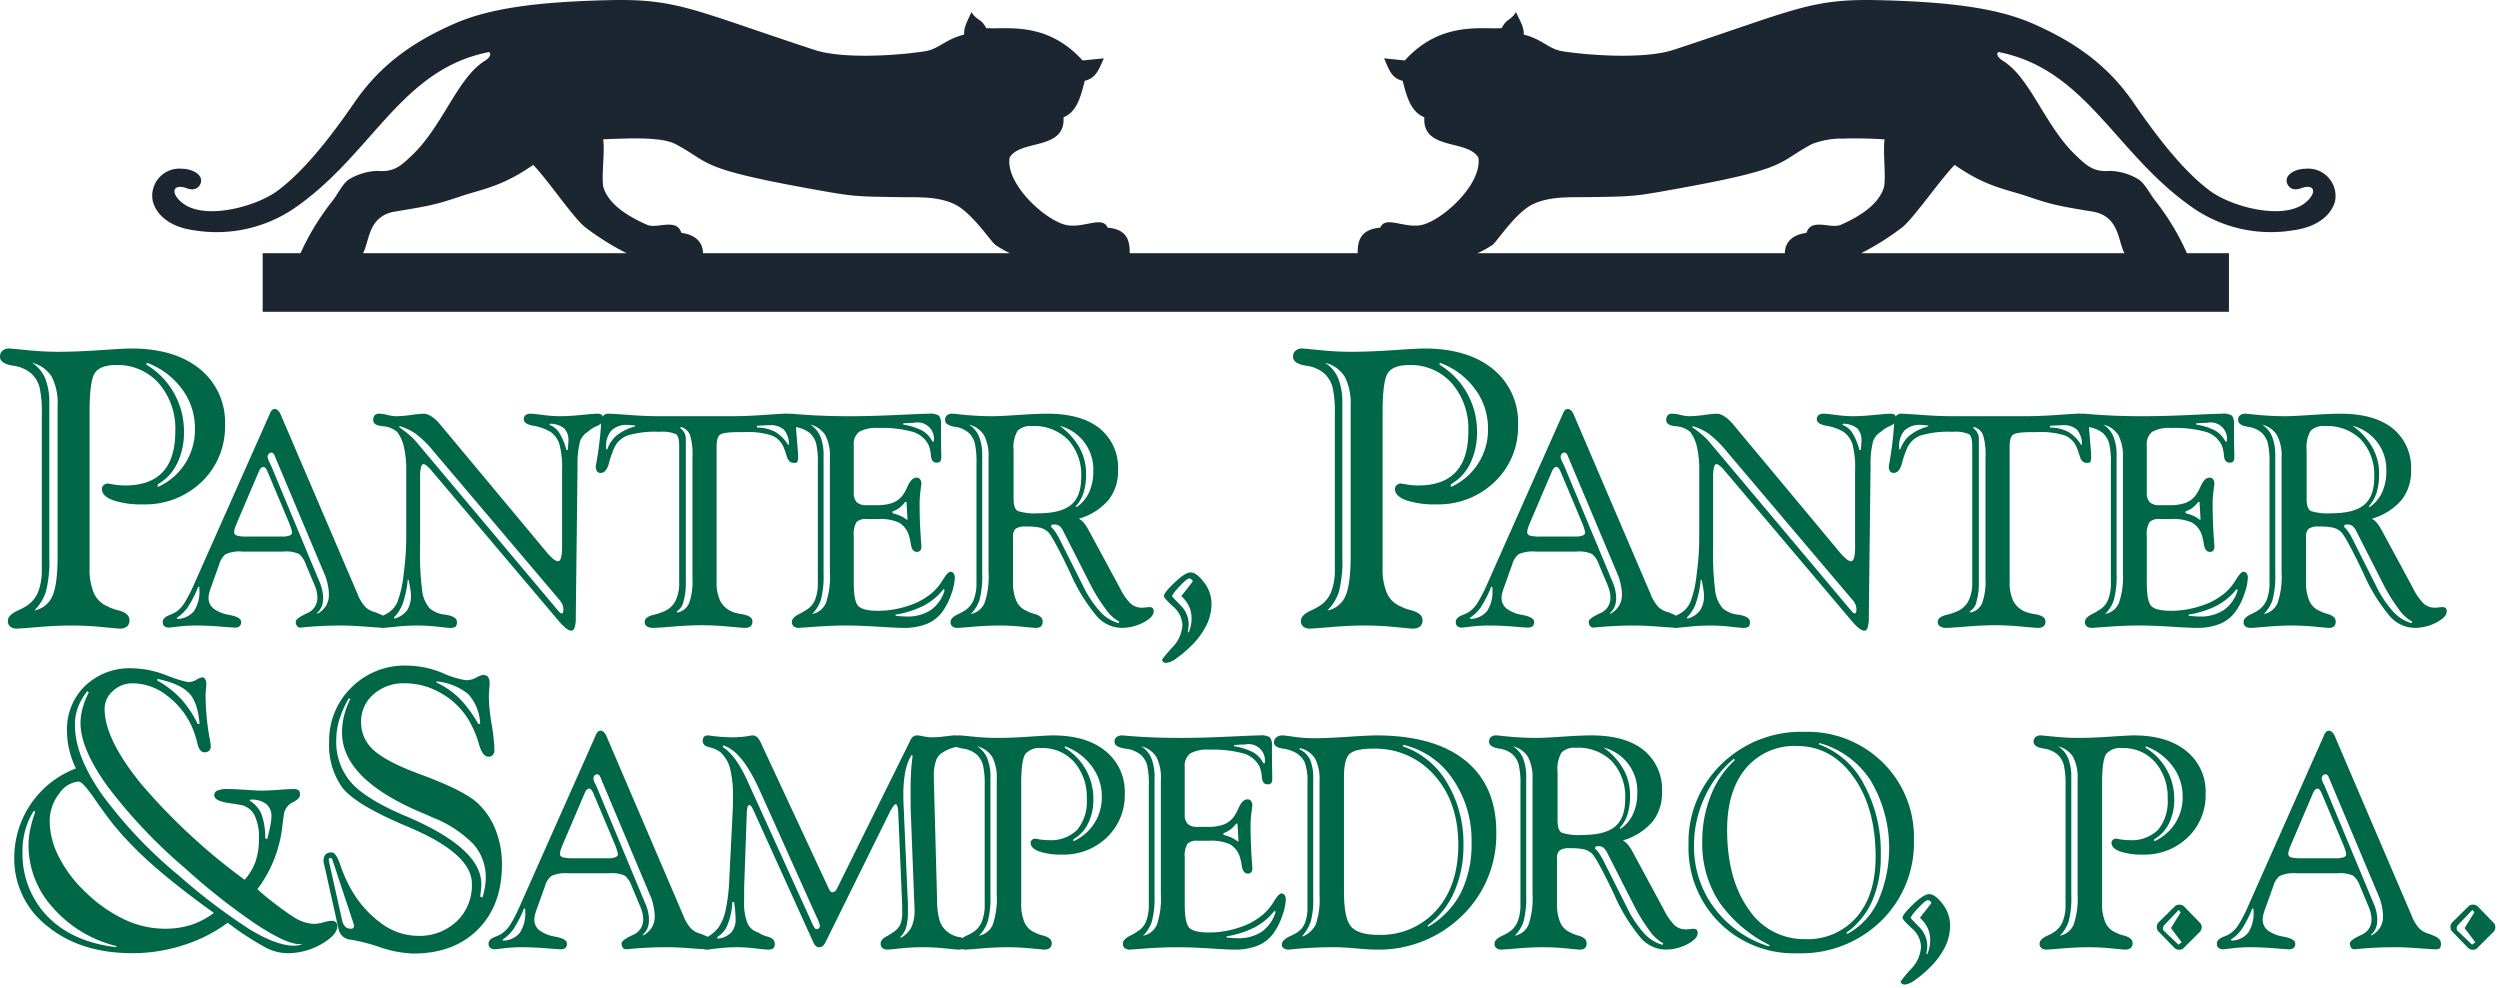 <?xml version="1.0" encoding="UTF-8"?> <svg xmlns="http://www.w3.org/2000/svg" viewBox="0 0 411.879 162.77"><defs><style>.a{fill:#006747;}.b{fill:#1b2631;}</style></defs><path class="a" d="M14.758,67.89V93.565a9.95,9.95,0,0,0,.714,4.158,4.181,4.181,0,0,0,2.205,2.158,7.613,7.613,0,0,0,1.809.666q1.841.508,1.841,1.588a1.329,1.329,0,0,1-.413,1.095,2.005,2.005,0,0,1-1.27.333q-.191,0-2.793-.254t-5.078-.254q-2.539,0-5.522.254t-3.396.254a1.824,1.824,0,0,1-1.158-.317,1.182,1.182,0,0,1-.397-.983q0-.921,1.65-1.683a11.735,11.735,0,0,0,1.333-.698,4.977,4.977,0,0,0,1.984-2.316,9.888,9.888,0,0,0,.619-3.809V68.27a18.884,18.884,0,0,0-.365-4.443,4.862,4.862,0,0,0-1.317-2.254,5.742,5.742,0,0,0-3.11-1.332Q0,59.891,0,58.78a1.264,1.264,0,0,1,.413-.999,1.665,1.665,0,0,1,1.143-.365q.19,0,2.888.27t5.173.27q2.952,0,6.935-.27t5.03-.27q7.204,0,11.347,3.38A11.232,11.232,0,0,1,37.07,69.984a12.514,12.514,0,0,1-3.84,9.395A13.366,13.366,0,0,1,23.55,83.093a14.471,14.471,0,0,1-4.936-.683q-1.825-.683-1.825-1.857a.829.829,0,0,1,.286-.619.941.941,0,0,1,.666-.27q.032,0,.984.158a11.488,11.488,0,0,0,1.904.158q4.126,0,6.189-2.221t2.063-6.697a11.419,11.419,0,0,0-2.698-7.887,9.023,9.023,0,0,0-7.078-3.031q-2.539,0-3.443,1.254T14.758,67.89Zm-9.49-8.125a5.543,5.543,0,0,1,2.174,2.57,10.705,10.705,0,0,1,.683,4.127V91.82a20.08,20.08,0,0,1-.571,5.681A7.683,7.683,0,0,1,5.649,100.58,4.055,4.055,0,0,0,8.633,98.2q.857-1.904.857-6.57V66.905a9.669,9.669,0,0,0-.968-4.84A5.296,5.296,0,0,0,5.269,59.765Zm18.916,0-.064.317a12.787,12.787,0,0,1,6.189,11.045,11.572,11.572,0,0,1-1.127,5.237,7.903,7.903,0,0,1-3.19,3.428v.443a10.299,10.299,0,0,0,6.125-9.68,10.71,10.71,0,0,0-2.158-6.49A12.432,12.432,0,0,0,24.185,59.765Z"></path><path class="a" d="M46.225,68.256,58.918,97.887a6.549,6.549,0,0,0,1.297,2.136,3.588,3.588,0,0,0,1.664.85c.209.097.484.218.824.363q1.02.436,1.02,1.214a1.189,1.189,0,0,1-.17.765,1.027,1.027,0,0,1-.729.182q-.533,0-2.742-.17t-3.859-.17q-3.179,0-6.188.291c-.324.032-.518.049-.582.049a.631.631,0,0,1-.521-.267,1.158,1.158,0,0,1-.207-.729q0-.485,1.783-1.335A2.705,2.705,0,0,0,52.293,98.542a5.022,5.022,0,0,0-.121-1.08,6.169,6.169,0,0,0-.365-1.105l-1.408-3.349a3.995,3.995,0,0,0-1.103-1.723,5.047,5.047,0,0,0-2.56-.413h-6.77a5.626,5.626,0,0,0-2.816.449,3.296,3.296,0,0,0-1.043,1.687l-1.359,3.786a8.536,8.536,0,0,0-.291.946,3.313,3.313,0,0,0-.096.752,2.205,2.205,0,0,0,.836,1.784,5.825,5.825,0,0,0,2.584,1.031,1.644,1.644,0,0,0,.219.048q1.723.365,1.723,1.093a.912.912,0,0,1-.254.728,1.284,1.284,0,0,1-.838.219q-.243,0-2.377-.17-2.136-.17-4.029-.17a24.099,24.099,0,0,0-2.84.17c-.953.113-1.447.17-1.48.17a1.241,1.241,0,0,1-.825-.23.895.895,0,0,1-.267-.716q0-.68,1.092-1.116a5.391,5.391,0,0,0,.995-.461,4.872,4.872,0,0,0,1.408-1.408,23.525,23.525,0,0,0,1.674-3.228L44.502,68.061v-.024c.195-.436.453-.655.777-.655a.763.763,0,0,1,.521.243A1.923,1.923,0,0,1,46.225,68.256ZM32.66,96.649a18.573,18.573,0,0,1-1.809,3.519,6.712,6.712,0,0,1-1.76,1.65l.146.145a3.577,3.577,0,0,0,2.742-1.311,5.844,5.844,0,0,0,.873-3.518v-.389ZM44.139,77.842a2.581,2.581,0,0,0-.365-.68A.516.516,0,0,0,43.41,76.92a.581.581,0,0,0-.412.193,1.679,1.679,0,0,0-.34.534L38.92,86.408c-.096.242-.178.473-.242.691a2.001,2.001,0,0,0-.096.546.59.59,0,0,0,.436.595,6.423,6.423,0,0,0,1.797.158H46.541a3.154,3.154,0,0,0,1.178-.17c.266-.113.4-.275.4-.485a2.593,2.593,0,0,0-.123-.57,9.34,9.34,0,0,0-.315-.91Zm8.057,23.176.098.097a3.835,3.835,0,0,0,1.432-1.335,3.552,3.552,0,0,0,.461-1.844,7.772,7.772,0,0,0-.17-1.505,10.222,10.222,0,0,0-.412-1.505L45.328,75.27a1.602,1.602,0,0,0-.291-.559.469.469,0,0,0-.34-.145.555.555,0,0,0-.426.206.728.728,0,0,0-.182.498,2.675,2.675,0,0,0,.363.995c.082.178.146.315.195.412l7.887,18.929a7.523,7.523,0,0,1,.533,1.529,6.407,6.407,0,0,1,.17,1.407,3.609,3.609,0,0,1-.254,1.407A2.882,2.882,0,0,1,52.195,101.018Z"></path><path class="a" d="M95.152,76.605l-.292,25.214a5.08,5.08,0,0,1-.182,1.553c-.121.355-.295.534-.521.534q-.801,0-2.232-1.747-.316-.365-.51-.607L71.006,77.429a4.378,4.378,0,0,0-.704-.691,1.135,1.135,0,0,0-.51-.279c-.193,0-.34.175-.436.522a6.267,6.267,0,0,0-.145,1.565v11.6a47.044,47.044,0,0,0,.364,7.328,5.273,5.273,0,0,0,1.262,2.791,4.744,4.744,0,0,0,2.572,1.008q1.868.303,1.868,1.177a1.079,1.079,0,0,1-.218.801,1.909,1.909,0,0,1-1.093.194q-.121,0-1.856-.194a30.118,30.118,0,0,0-3.36-.194,34.795,34.795,0,0,0-3.58.194q-1.881.193-2.026.194a.843.843,0,0,1-.716-.304,1.643,1.643,0,0,1-.23-.982q0-.268,1.347-.959a4.05,4.05,0,0,0,1.93-2.026A17.835,17.835,0,0,0,66.48,94.78a47.642,47.642,0,0,0,.449-6.674V77.551a17.22,17.22,0,0,0-.364-3.858,6.496,6.496,0,0,0-1.141-2.549,4.244,4.244,0,0,0-2.427-.934q-1.48-.133-1.504-.959a1.228,1.228,0,0,1,.23-.837.987.987,0,0,1,.764-.255,6.636,6.636,0,0,1,1.359.206,6.617,6.617,0,0,0,1.335.206,19.764,19.764,0,0,0,2.572-.206,19.435,19.435,0,0,1,1.99-.206q1.31,0,2.839,1.844c.113.13.194.227.243.291L89.934,90.825a8.429,8.429,0,0,0,1.165,1.213,1.555,1.555,0,0,0,.825.436q.338,0,.509-.606a7.112,7.112,0,0,0,.17-1.796V77.405a14.645,14.645,0,0,0-.436-4.211,3.911,3.911,0,0,0-1.48-2.051,8.124,8.124,0,0,0-2.754-.983q-1.639-.303-1.639-1.056a.881.881,0,0,1,.279-.704,1.207,1.207,0,0,1,.813-.242q.46,0,2.062.206a22.038,22.038,0,0,0,2.767.206q1.504,0,3.579-.206t2.585-.206a1.13,1.13,0,0,1,.776.206.921.921,0,0,1,.218.691q0,.68-.994,1.116a4.973,4.973,0,0,0-1.529.971,2.955,2.955,0,0,0-1.286,1.578A14.235,14.235,0,0,0,95.152,76.605ZM67.317,95.509h-.146a16.604,16.604,0,0,1-.801,3.883,6.06,6.06,0,0,1-1.48,2.329l.097.194a3.752,3.752,0,0,0,2.075-1.359,4.356,4.356,0,0,0,.643-2.523,6.367,6.367,0,0,0-.085-.861Q67.535,96.601,67.317,95.509ZM65.788,70.197v.194q1.093.776,1.76,1.359A9.35,9.35,0,0,1,68.7,72.94l23.272,27.689a1.73,1.73,0,0,0,.352.352.436.436,0,0,0,.23.085.197.197,0,0,0,.182-.145,1.551,1.551,0,0,0,.085-.436,2.402,2.402,0,0,0-.121-.801,3.028,3.028,0,0,0-.485-.801L71.442,74.371a17.248,17.248,0,0,0-2.961-2.912A8.785,8.785,0,0,0,65.788,70.197ZM90.637,69.81l-.121.193A3.22,3.22,0,0,1,92.13,71.289a10.118,10.118,0,0,1,1.177,2.84h.242c.017-.162.032-.372.049-.631.032-.404.049-.672.049-.801a2.828,2.828,0,0,0-.68-2.111A3.723,3.723,0,0,0,90.637,69.81Z"></path><path class="a" d="M108.67,68.571H120.44q2.524,0,5.437-.206t3.3-.206a2.478,2.478,0,0,1,1.517.291,1.909,1.909,0,0,1,.377,1.19l.412,5.096v.436a2.015,2.015,0,0,1-.121.946q-.121.146-.583.146-.85,0-1.188-1.165-.243-.801-.461-1.335a3.546,3.546,0,0,0-1.966-2.014,12.888,12.888,0,0,0-4.489-.559h-.85q-2.645,0-3.203.425-.559.425-.559,1.978V95.8a6.971,6.971,0,0,0,.631,3.276,3.921,3.921,0,0,0,2.039,1.747,7.78,7.78,0,0,0,1.504.364q1.723.29,1.724,1.164a1.042,1.042,0,0,1-.304.825,1.387,1.387,0,0,1-.935.268q-.34,0-2.73-.219t-4.381-.219q-1.941,0-4.647.219t-3.337.219a1.806,1.806,0,0,1-1.043-.255.847.847,0,0,1-.364-.74q0-.801,1.48-1.165a9.223,9.223,0,0,0,1.456-.461A3.842,3.842,0,0,0,111.231,99.1a6.437,6.437,0,0,0,.667-3.154v-22.52q0-1.504-.521-1.893a5.765,5.765,0,0,0-2.755-.389,15.961,15.961,0,0,0-5.217.595,3.908,3.908,0,0,0-2.209,2.051,15.117,15.117,0,0,0-.849,2.451q-.438,1.674-1.384,1.674a.696.696,0,0,1-.607-.267,1.408,1.408,0,0,1-.194-.825,7.284,7.284,0,0,1,.121-.728q.51-2.937.729-5.897a3.739,3.739,0,0,1,.364-1.687,1.119,1.119,0,0,1,.946-.351q.533,0,3.312.206Q106.413,68.572,108.67,68.571Zm-8.81,5.46h.194a5.204,5.204,0,0,1,1.554-2.305,8.656,8.656,0,0,1,3.033-1.48v-.145a2.477,2.477,0,0,1-.291-.024q-.68-.073-.898-.073a3.62,3.62,0,0,0-2.705.91,3.845,3.845,0,0,0-.887,2.779Zm12.328-3.688-.145.17a2.399,2.399,0,0,1,.704.789,1.946,1.946,0,0,1,.242.934v23.71a10.739,10.739,0,0,1-.4,3.216,2.378,2.378,0,0,1-1.104,1.565l.097.194a2.657,2.657,0,0,0,1.941-1.541,10.443,10.443,0,0,0,.559-4.016V75.366a10.963,10.963,0,0,0-.413-3.737A2.277,2.277,0,0,0,112.189,70.343Zm12.522-.194v.292a6.529,6.529,0,0,1,2.973.691,6.176,6.176,0,0,1,2.147,2.147h.146a3.677,3.677,0,0,0-.812-2.476,3.288,3.288,0,0,0-2.415-.752q-.17,0-.886.036T124.711,70.148Z"></path><path class="a" d="M140.659,73.376v7.766a2.175,2.175,0,0,0,.497,1.603,2.295,2.295,0,0,0,1.639.485h1.602a7.501,7.501,0,0,0,2.706-.4,3.738,3.738,0,0,0,1.662-1.299,8.188,8.188,0,0,0,.776-1.432q.631-1.408,1.456-1.407a.696.696,0,0,1,.595.278,1.262,1.262,0,0,1,.206.765q0,.025-.145,1.116a16.948,16.948,0,0,0-.146,2.232q0,3.01.242,6.141c.033.42.049.671.049.752a1.142,1.142,0,0,1-.182.728.701.701,0,0,1-.57.219q-.801,0-.995-1.335a8.085,8.085,0,0,0-.34-1.48,3.649,3.649,0,0,0-1.626-2.026,7.584,7.584,0,0,0-3.397-.57h-1.941a2.088,2.088,0,0,0-1.65.522,3.896,3.896,0,0,0-.436,2.269V96.042q0,3.082.776,3.835.776.751,3.203.752a15.648,15.648,0,0,0,4.891-.789,11.457,11.457,0,0,0,3.943-2.099,8.852,8.852,0,0,0,1.868-2.221q.801-1.323,1.262-1.322a.593.593,0,0,1,.51.279,1.22,1.22,0,0,1,.194.716,8.737,8.737,0,0,1-.558,2.62,10.9,10.9,0,0,1-1.384,2.815,6.029,6.029,0,0,1-2.608,2.136,10.071,10.071,0,0,1-3.943.68q-1.02,0-4.113-.194-3.095-.195-5.182-.194-2.547,0-5.169.194t-2.693.194a1.39,1.39,0,0,1-.886-.243.902.902,0,0,1-.304-.752q0-.68,1.19-1.286a8.059,8.059,0,0,0,1.092-.631,3.438,3.438,0,0,0,1.517-1.675,7.444,7.444,0,0,0,.474-2.912V76.458a13.726,13.726,0,0,0-.292-3.445,3.721,3.721,0,0,0-1.043-1.675,4.939,4.939,0,0,0-2.585-1.007q-1.734-.255-1.734-1.129a.937.937,0,0,1,.339-.765,1.455,1.455,0,0,1,.947-.278q.072,0,.582.048,4.15.365,9.003.364,3.518,0,7.875-.206t5.206-.206a2.657,2.657,0,0,1,1.662.327,2.223,2.223,0,0,1,.327,1.469v1.043q0,1.869.049,3.786v.436a1.297,1.297,0,0,1-.17.801.816.816,0,0,1-.631.194q-.801,0-.91-1.165a5.4,5.4,0,0,0-.376-1.723,4.264,4.264,0,0,0-2.621-2.184,19.017,19.017,0,0,0-5.679-.631,5.697,5.697,0,0,0-3.143.631A2.558,2.558,0,0,0,140.659,73.376ZM133.5,69.955a4.24,4.24,0,0,1,1.663,1.965,8.188,8.188,0,0,1,.521,3.155v19.39a15.325,15.325,0,0,1-.438,4.344,5.877,5.877,0,0,1-1.455,2.354,3.102,3.102,0,0,0,2.28-1.82,13.47,13.47,0,0,0,.655-5.024V75.415a7.39,7.39,0,0,0-.74-3.701A4.042,4.042,0,0,0,133.5,69.955Zm13.518,14.317.048.291a7.267,7.267,0,0,1,1.25.413,4.708,4.708,0,0,1,1.031.631h.17l-.17-2.937-.242.049a4.877,4.877,0,0,1-.971.983A4.291,4.291,0,0,1,147.017,84.272Zm.51,16.987.048.194c.113.017.268.032.461.049q.971.072,1.311.072a6.92,6.92,0,0,0,4.017-1.08,6.052,6.052,0,0,0,2.268-3.264l-.169-.194a10.211,10.211,0,0,1-3.252,2.731A15.729,15.729,0,0,1,147.527,101.26Zm1.237-31.499.049.194a10.186,10.186,0,0,1,3.13.994,4.312,4.312,0,0,1,1.65,1.748l.243.072a2.7,2.7,0,0,0-3.276-3.106c-.275,0-.562.009-.861.024S149.087,69.728,148.764,69.761Z"></path><path class="a" d="M177.742,85.462a2.869,2.869,0,0,1,.862.728,8.225,8.225,0,0,1,.861,1.359l5.024,9.294a9.538,9.538,0,0,0,1.808,2.621,2.787,2.787,0,0,0,1.881.655,5.59,5.59,0,0,0,.607-.049,5.766,5.766,0,0,1,.583-.048.768.768,0,0,1,.533.157.725.725,0,0,1,.17.546q0,.946-1.698,1.833a7.771,7.771,0,0,1-3.641.886,5.575,5.575,0,0,1-4.089-1.99,29.333,29.333,0,0,1-4.308-7.038q-.145-.315-.437-.922-2.549-5.266-3.276-5.896a3.163,3.163,0,0,0-1.213-.655,10.156,10.156,0,0,0-2.427-.194,2.685,2.685,0,0,0-1.663.364,1.774,1.774,0,0,0-.425,1.383V95.8a7.796,7.796,0,0,0,.534,3.167,3.14,3.14,0,0,0,1.675,1.662,5.588,5.588,0,0,0,1.311.51q1.358.388,1.358,1.213a1.112,1.112,0,0,1-.267.85,1.369,1.369,0,0,1-.922.243q-.17,0-2.16-.194t-3.81-.194q-1.942,0-4.223.194-2.282.193-2.597.194a1.39,1.39,0,0,1-.886-.243.846.846,0,0,1-.304-.704q0-.751,1.286-1.334a9.809,9.809,0,0,0,.995-.534,3.801,3.801,0,0,0,1.517-1.772,7.55,7.55,0,0,0,.474-2.912V76.458a14.499,14.499,0,0,0-.279-3.47,3.763,3.763,0,0,0-.959-1.65,4.24,4.24,0,0,0-2.342-1.02q-1.589-.267-1.589-1.116a.98.98,0,0,1,.303-.776,1.345,1.345,0,0,1,.91-.267q.195,0,1.044.097a51.158,51.158,0,0,0,5.46.315q1.286,0,4.344-.206t4.805-.206q5.582,0,8.604,2.427a8.306,8.306,0,0,1,3.022,6.867,7.622,7.622,0,0,1-1.59,4.951A10.225,10.225,0,0,1,177.742,85.462ZM159.638,69.955a4.241,4.241,0,0,1,1.663,1.965,8.19,8.19,0,0,1,.521,3.155v19.39a15.328,15.328,0,0,1-.438,4.344,5.878,5.878,0,0,1-1.455,2.354,3.101,3.101,0,0,0,2.28-1.82,13.47,13.47,0,0,0,.655-5.024V75.415a7.391,7.391,0,0,0-.74-3.701A4.042,4.042,0,0,0,159.638,69.955Zm7.354,12.23q0,1.651.716,2.015a9.356,9.356,0,0,0,3.361.363q3.737,0,5.399-1.395t1.662-4.525a8.579,8.579,0,0,0-2.16-6.189,7.836,7.836,0,0,0-5.945-2.257,2.996,2.996,0,0,0-2.378.776,5.344,5.344,0,0,0-.655,3.203Zm6.261,4.271-.097.339a5.344,5.344,0,0,1,.691.802,10.439,10.439,0,0,1,.765,1.334l3.81,7.571a17.854,17.854,0,0,0,2.827,4.26,6.305,6.305,0,0,0,3.046,1.904l.097-.267a6.411,6.411,0,0,1-2.232-2.051,28.422,28.422,0,0,1-2.597-4.21l-4.319-8.494a2.801,2.801,0,0,0-.716-1.007,1.471,1.471,0,0,0-.861-.231,1.403,1.403,0,0,0-.194.024A1.556,1.556,0,0,1,173.252,86.457Zm1.311-16.309a11.238,11.238,0,0,1,3.276,3.58,8.818,8.818,0,0,1,1.092,4.331,10.288,10.288,0,0,1-.412,3.095,6.12,6.12,0,0,1-1.286,2.269l.097.145a5.796,5.796,0,0,0,2.075-2.414,8.138,8.138,0,0,0,.716-3.507,7.408,7.408,0,0,0-5.558-7.499Z"></path><path class="a" d="M196.154,94.311q.964,0,2.203,1.618a5.769,5.769,0,0,1,1.239,3.592,7.977,7.977,0,0,1-.872,3.558,12.879,12.879,0,0,1-2.616,3.465,18.11,18.11,0,0,1-2.329,1.939,3.399,3.399,0,0,1-1.618.723.818.818,0,0,1-.517-.138.499.499,0,0,1-.172-.413,22.12,22.12,0,0,1,1.664-1.985,5.702,5.702,0,0,0,1.664-3.706,4.144,4.144,0,0,0-1.526-3.029q-1.526-1.423-1.526-1.721,0-.551,1.756-2.227T196.154,94.311Zm-.459,9.777.138.137a6.544,6.544,0,0,0,.355-1.136,5.489,5.489,0,0,0,.126-1.159,4.819,4.819,0,0,0-.424-2.042,5.143,5.143,0,0,0-1.273-1.675l1.744-2.227a1.136,1.136,0,0,0,.103-.16.277.277,0,0,0,.034-.092.502.502,0,0,0-.218-.287.607.607,0,0,0-.355-.149q-.368,0-1.595,1.308-1.229,1.31-1.228,1.652,0,.023,1.366,1.435a4.413,4.413,0,0,1,1.365,3.133c0,.107-.012.272-.034.493S195.741,103.798,195.695,104.089Z"></path><path class="a" d="M227.787,67.89V93.565a9.949,9.949,0,0,0,.715,4.158,4.182,4.182,0,0,0,2.205,2.158,7.618,7.618,0,0,0,1.81.666q1.84.508,1.841,1.588a1.33,1.33,0,0,1-.412,1.095,2.007,2.007,0,0,1-1.27.333q-.19,0-2.793-.254t-5.078-.254q-2.54,0-5.523.254t-3.396.254a1.823,1.823,0,0,1-1.158-.317,1.183,1.183,0,0,1-.398-.983q0-.921,1.65-1.683a11.758,11.758,0,0,0,1.334-.698,4.979,4.979,0,0,0,1.983-2.316,9.889,9.889,0,0,0,.618-3.809V68.27a18.863,18.863,0,0,0-.364-4.443,4.865,4.865,0,0,0-1.317-2.254,5.743,5.743,0,0,0-3.11-1.332q-2.095-.35-2.095-1.461a1.266,1.266,0,0,1,.412-.999,1.667,1.667,0,0,1,1.143-.365q.19,0,2.889.27,2.697.271,5.174.27,2.95,0,6.935-.27,3.983-.27,5.03-.27,7.204,0,11.347,3.38a11.232,11.232,0,0,1,4.142,9.188,12.514,12.514,0,0,1-3.84,9.395,13.367,13.367,0,0,1-9.681,3.714,14.469,14.469,0,0,1-4.936-.683q-1.825-.683-1.825-1.857a.829.829,0,0,1,.286-.619.942.942,0,0,1,.667-.27q.031,0,.983.158a11.488,11.488,0,0,0,1.904.158q4.125,0,6.189-2.221t2.063-6.697a11.417,11.417,0,0,0-2.698-7.887,9.021,9.021,0,0,0-7.077-3.031q-2.54,0-3.443,1.254Q227.787,62.653,227.787,67.89Zm-9.489-8.125a5.543,5.543,0,0,1,2.174,2.57,10.705,10.705,0,0,1,.683,4.127V91.82a20.08,20.08,0,0,1-.571,5.681,7.683,7.683,0,0,1-1.904,3.079,4.056,4.056,0,0,0,2.983-2.38q.857-1.904.857-6.57V66.905a9.668,9.668,0,0,0-.969-4.84A5.296,5.296,0,0,0,218.297,59.765Zm18.916,0-.064.317a12.787,12.787,0,0,1,6.19,11.045,11.572,11.572,0,0,1-1.127,5.237,7.902,7.902,0,0,1-3.19,3.428v.443a10.3,10.3,0,0,0,6.125-9.68,10.71,10.71,0,0,0-2.158-6.49A12.432,12.432,0,0,0,237.213,59.765Z"></path><path class="a" d="M259.253,68.256l12.692,29.631a6.546,6.546,0,0,0,1.298,2.136,3.579,3.579,0,0,0,1.663.85q.315.145.824.363,1.019.436,1.02,1.214a1.19,1.19,0,0,1-.17.765,1.026,1.026,0,0,1-.728.182q-.535,0-2.742-.17t-3.859-.17q-3.179,0-6.188.291-.486.048-.583.049a.634.634,0,0,1-.521-.267,1.164,1.164,0,0,1-.206-.729q0-.485,1.783-1.335a2.704,2.704,0,0,0,1.784-2.523,5.022,5.022,0,0,0-.121-1.08,6.236,6.236,0,0,0-.364-1.105l-1.408-3.349a4.004,4.004,0,0,0-1.103-1.723,5.047,5.047,0,0,0-2.56-.413h-6.77a5.622,5.622,0,0,0-2.816.449,3.283,3.283,0,0,0-1.043,1.687l-1.359,3.786a8.327,8.327,0,0,0-.291.946,3.319,3.319,0,0,0-.097.752,2.206,2.206,0,0,0,.837,1.784,5.82,5.82,0,0,0,2.584,1.031,1.61,1.61,0,0,0,.219.048q1.723.365,1.723,1.093a.915.915,0,0,1-.254.728,1.284,1.284,0,0,1-.838.219q-.243,0-2.378-.17t-4.028-.17a24.086,24.086,0,0,0-2.84.17q-1.431.17-1.48.17a1.24,1.24,0,0,1-.825-.23.893.893,0,0,1-.268-.716q0-.68,1.093-1.116a5.378,5.378,0,0,0,.994-.461,4.862,4.862,0,0,0,1.408-1.408,23.539,23.539,0,0,0,1.674-3.228l12.523-28.175v-.024q.291-.655.776-.655a.763.763,0,0,1,.521.243A1.925,1.925,0,0,1,259.253,68.256ZM245.688,96.649a18.584,18.584,0,0,1-1.808,3.519,6.712,6.712,0,0,1-1.76,1.65l.145.145a3.577,3.577,0,0,0,2.742-1.311,5.837,5.837,0,0,0,.874-3.518v-.389Zm11.479-18.808a2.611,2.611,0,0,0-.364-.68.518.518,0,0,0-.363-.242.583.583,0,0,0-.413.193,1.695,1.695,0,0,0-.34.534l-3.737,8.761q-.145.363-.242.691a2.007,2.007,0,0,0-.097.546.59.59,0,0,0,.436.595,6.415,6.415,0,0,0,1.796.158h5.726a3.154,3.154,0,0,0,1.178-.17q.4-.17.4-.485a2.628,2.628,0,0,0-.122-.57,9.359,9.359,0,0,0-.315-.91Zm8.057,23.176.098.097a3.827,3.827,0,0,0,1.432-1.335,3.551,3.551,0,0,0,.461-1.844,7.78,7.78,0,0,0-.17-1.505,10.099,10.099,0,0,0-.412-1.505L258.356,75.27a1.587,1.587,0,0,0-.291-.559.469.469,0,0,0-.34-.145.553.553,0,0,0-.425.206.729.729,0,0,0-.183.498,2.682,2.682,0,0,0,.364.995c.081.178.145.315.194.412l7.887,18.929a7.462,7.462,0,0,1,.534,1.529,6.407,6.407,0,0,1,.17,1.407,3.608,3.608,0,0,1-.255,1.407A2.871,2.871,0,0,1,265.223,101.018Z"></path><path class="a" d="M308.18,76.605l-.292,25.214a5.08,5.08,0,0,1-.182,1.553c-.121.355-.295.534-.521.534q-.801,0-2.232-1.747-.316-.365-.51-.607L284.034,77.429a4.374,4.374,0,0,0-.704-.691,1.135,1.135,0,0,0-.51-.279c-.193,0-.34.175-.436.522a6.267,6.267,0,0,0-.145,1.565v11.6a47.027,47.027,0,0,0,.364,7.328,5.271,5.271,0,0,0,1.262,2.791,4.744,4.744,0,0,0,2.572,1.008q1.868.303,1.868,1.177a1.079,1.079,0,0,1-.218.801,1.908,1.908,0,0,1-1.093.194q-.122,0-1.857-.194a30.115,30.115,0,0,0-3.36-.194,34.792,34.792,0,0,0-3.58.194q-1.881.193-2.026.194a.843.843,0,0,1-.716-.304,1.644,1.644,0,0,1-.231-.982q0-.268,1.347-.959a4.05,4.05,0,0,0,1.93-2.026,17.83,17.83,0,0,0,1.007-4.393,47.642,47.642,0,0,0,.449-6.674V77.551a17.22,17.22,0,0,0-.364-3.858,6.497,6.497,0,0,0-1.141-2.549,4.244,4.244,0,0,0-2.427-.934q-1.48-.133-1.504-.959a1.228,1.228,0,0,1,.231-.837.987.987,0,0,1,.764-.255,6.634,6.634,0,0,1,1.359.206,6.618,6.618,0,0,0,1.335.206,19.764,19.764,0,0,0,2.572-.206,19.439,19.439,0,0,1,1.99-.206q1.31,0,2.839,1.844c.113.13.194.227.243.291l17.108,20.531a8.429,8.429,0,0,0,1.165,1.213,1.555,1.555,0,0,0,.825.436q.338,0,.509-.606a7.112,7.112,0,0,0,.17-1.796V77.405a14.645,14.645,0,0,0-.436-4.211,3.911,3.911,0,0,0-1.48-2.051,8.125,8.125,0,0,0-2.754-.983q-1.639-.303-1.639-1.056a.882.882,0,0,1,.279-.704,1.207,1.207,0,0,1,.814-.242q.46,0,2.062.206a22.035,22.035,0,0,0,2.767.206q1.504,0,3.579-.206t2.585-.206a1.13,1.13,0,0,1,.776.206.921.921,0,0,1,.218.691q0,.68-.994,1.116a4.975,4.975,0,0,0-1.529.971,2.955,2.955,0,0,0-1.286,1.578A14.235,14.235,0,0,0,308.18,76.605Zm-27.835,18.904h-.146a16.604,16.604,0,0,1-.801,3.883,6.06,6.06,0,0,1-1.479,2.329l.097.194a3.752,3.752,0,0,0,2.075-1.359,4.355,4.355,0,0,0,.643-2.523,6.367,6.367,0,0,0-.085-.861Q280.563,96.601,280.345,95.509Zm-1.529-25.311v.194q1.093.776,1.76,1.359A9.35,9.35,0,0,1,281.728,72.94l23.273,27.689a1.73,1.73,0,0,0,.352.352.437.437,0,0,0,.231.085.197.197,0,0,0,.182-.145,1.551,1.551,0,0,0,.085-.436,2.402,2.402,0,0,0-.121-.801,3.03,3.03,0,0,0-.485-.801L284.47,74.371a17.248,17.248,0,0,0-2.961-2.912A8.787,8.787,0,0,0,278.816,70.197Zm24.85-.388-.121.193a3.22,3.22,0,0,1,1.614,1.286,10.118,10.118,0,0,1,1.177,2.84h.242c.017-.162.032-.372.049-.631.032-.404.049-.672.049-.801a2.828,2.828,0,0,0-.68-2.111A3.723,3.723,0,0,0,303.666,69.81Z"></path><path class="a" d="M321.7,68.571h11.77q2.524,0,5.437-.206t3.3-.206a2.478,2.478,0,0,1,1.517.291,1.909,1.909,0,0,1,.377,1.19l.412,5.096v.436a2.015,2.015,0,0,1-.121.946q-.121.146-.583.146-.85,0-1.188-1.165-.243-.801-.461-1.335a3.546,3.546,0,0,0-1.966-2.014,12.888,12.888,0,0,0-4.489-.559h-.85q-2.645,0-3.203.425-.559.425-.559,1.978V95.8a6.971,6.971,0,0,0,.631,3.276,3.921,3.921,0,0,0,2.039,1.747,7.778,7.778,0,0,0,1.504.364q1.723.29,1.724,1.164a1.042,1.042,0,0,1-.304.825,1.387,1.387,0,0,1-.935.268q-.34,0-2.729-.219t-4.381-.219q-1.941,0-4.647.219t-3.337.219a1.806,1.806,0,0,1-1.043-.255.847.847,0,0,1-.364-.74q0-.801,1.48-1.165a9.223,9.223,0,0,0,1.456-.461A3.842,3.842,0,0,0,324.26,99.1a6.437,6.437,0,0,0,.667-3.154v-22.52q0-1.504-.521-1.893a5.765,5.765,0,0,0-2.755-.389,15.961,15.961,0,0,0-5.217.595,3.908,3.908,0,0,0-2.209,2.051,15.117,15.117,0,0,0-.849,2.451q-.438,1.674-1.384,1.674a.696.696,0,0,1-.607-.267,1.407,1.407,0,0,1-.194-.825,7.284,7.284,0,0,1,.121-.728q.51-2.937.729-5.897a3.739,3.739,0,0,1,.364-1.687,1.119,1.119,0,0,1,.946-.351q.533,0,3.312.206Q319.442,68.572,321.7,68.571Zm-8.81,5.46h.194a5.204,5.204,0,0,1,1.554-2.305,8.656,8.656,0,0,1,3.033-1.48v-.145a2.477,2.477,0,0,1-.291-.024q-.68-.073-.898-.073a3.62,3.62,0,0,0-2.705.91,3.845,3.845,0,0,0-.887,2.779Zm12.328-3.688-.145.17a2.399,2.399,0,0,1,.704.789,1.946,1.946,0,0,1,.242.934v23.71a10.739,10.739,0,0,1-.4,3.216,2.378,2.378,0,0,1-1.104,1.565l.097.194a2.657,2.657,0,0,0,1.941-1.541,10.443,10.443,0,0,0,.559-4.016V75.366a10.963,10.963,0,0,0-.413-3.737A2.277,2.277,0,0,0,325.218,70.343Zm12.522-.194v.292a6.529,6.529,0,0,1,2.973.691,6.176,6.176,0,0,1,2.147,2.147h.145a3.676,3.676,0,0,0-.812-2.476,3.288,3.288,0,0,0-2.415-.752q-.17,0-.886.036T337.741,70.148Z"></path><path class="a" d="M353.687,73.376v7.766a2.175,2.175,0,0,0,.497,1.603,2.295,2.295,0,0,0,1.639.485h1.601a7.5,7.5,0,0,0,2.706-.4,3.737,3.737,0,0,0,1.662-1.299,8.188,8.188,0,0,0,.776-1.432q.631-1.408,1.456-1.407a.696.696,0,0,1,.595.278,1.262,1.262,0,0,1,.206.765q0,.025-.145,1.116a16.949,16.949,0,0,0-.145,2.232q0,3.01.242,6.141c.033.42.049.671.049.752a1.142,1.142,0,0,1-.182.728.701.701,0,0,1-.57.219q-.801,0-.995-1.335a8.086,8.086,0,0,0-.34-1.48,3.65,3.65,0,0,0-1.626-2.026,7.584,7.584,0,0,0-3.397-.57h-1.941a2.088,2.088,0,0,0-1.65.522,3.896,3.896,0,0,0-.436,2.269V96.042q0,3.082.776,3.835.776.751,3.203.752a15.648,15.648,0,0,0,4.891-.789,11.456,11.456,0,0,0,3.943-2.099,8.854,8.854,0,0,0,1.868-2.221q.801-1.323,1.262-1.322a.593.593,0,0,1,.51.279,1.22,1.22,0,0,1,.194.716,8.739,8.739,0,0,1-.558,2.62,10.906,10.906,0,0,1-1.384,2.815,6.03,6.03,0,0,1-2.608,2.136,10.071,10.071,0,0,1-3.943.68q-1.02,0-4.113-.194t-5.182-.194q-2.547,0-5.169.194t-2.693.194a1.39,1.39,0,0,1-.886-.243.902.902,0,0,1-.304-.752q0-.68,1.19-1.286a8.059,8.059,0,0,0,1.092-.631,3.438,3.438,0,0,0,1.517-1.675,7.444,7.444,0,0,0,.474-2.912V76.458a13.721,13.721,0,0,0-.292-3.445,3.72,3.72,0,0,0-1.043-1.675,4.94,4.94,0,0,0-2.585-1.007q-1.734-.255-1.734-1.129a.937.937,0,0,1,.339-.765,1.455,1.455,0,0,1,.947-.278q.072,0,.582.048,4.15.365,9.003.364,3.519,0,7.875-.206t5.206-.206a2.657,2.657,0,0,1,1.662.327,2.223,2.223,0,0,1,.327,1.469v1.043q0,1.869.049,3.786v.436a1.297,1.297,0,0,1-.17.801.816.816,0,0,1-.631.194q-.801,0-.91-1.165a5.4,5.4,0,0,0-.376-1.723,4.264,4.264,0,0,0-2.621-2.184,19.017,19.017,0,0,0-5.679-.631,5.697,5.697,0,0,0-3.143.631A2.558,2.558,0,0,0,353.687,73.376Zm-7.159-3.421a4.24,4.24,0,0,1,1.663,1.965,8.188,8.188,0,0,1,.521,3.155v19.39a15.325,15.325,0,0,1-.438,4.344,5.877,5.877,0,0,1-1.455,2.354,3.102,3.102,0,0,0,2.28-1.82,13.47,13.47,0,0,0,.655-5.024V75.415a7.39,7.39,0,0,0-.74-3.701A4.042,4.042,0,0,0,346.528,69.955Zm13.518,14.317.048.291a7.273,7.273,0,0,1,1.25.413,4.708,4.708,0,0,1,1.031.631h.17l-.17-2.937-.242.049a4.874,4.874,0,0,1-.971.983A4.291,4.291,0,0,1,360.045,84.272Zm.51,16.987.048.194c.113.017.268.032.461.049q.971.072,1.31.072a6.919,6.919,0,0,0,4.017-1.08,6.052,6.052,0,0,0,2.269-3.264l-.169-.194a10.211,10.211,0,0,1-3.252,2.731A15.731,15.731,0,0,1,360.555,101.26Zm1.237-31.499.049.194a10.186,10.186,0,0,1,3.13.994,4.312,4.312,0,0,1,1.65,1.748l.243.072a2.7,2.7,0,0,0-3.276-3.106c-.275,0-.562.009-.861.024S362.116,69.728,361.793,69.761Z"></path><path class="a" d="M390.771,85.462a2.869,2.869,0,0,1,.862.728,8.225,8.225,0,0,1,.861,1.359l5.024,9.294a9.538,9.538,0,0,0,1.808,2.621,2.787,2.787,0,0,0,1.881.655,5.592,5.592,0,0,0,.607-.049,5.766,5.766,0,0,1,.583-.048.768.768,0,0,1,.533.157.725.725,0,0,1,.17.546q0,.946-1.698,1.833a7.771,7.771,0,0,1-3.641.886,5.575,5.575,0,0,1-4.089-1.99,29.333,29.333,0,0,1-4.308-7.038q-.145-.315-.437-.922-2.549-5.266-3.276-5.896a3.163,3.163,0,0,0-1.213-.655,10.156,10.156,0,0,0-2.427-.194,2.684,2.684,0,0,0-1.663.364,1.774,1.774,0,0,0-.425,1.383V95.8a7.796,7.796,0,0,0,.534,3.167,3.14,3.14,0,0,0,1.675,1.662,5.588,5.588,0,0,0,1.311.51q1.358.388,1.358,1.213a1.112,1.112,0,0,1-.267.85,1.369,1.369,0,0,1-.922.243q-.17,0-2.16-.194t-3.81-.194q-1.942,0-4.223.194-2.282.193-2.597.194a1.39,1.39,0,0,1-.886-.243.846.846,0,0,1-.304-.704q0-.751,1.286-1.334a9.809,9.809,0,0,0,.995-.534,3.801,3.801,0,0,0,1.517-1.772,7.55,7.55,0,0,0,.474-2.912V76.458a14.499,14.499,0,0,0-.279-3.47,3.763,3.763,0,0,0-.959-1.65,4.24,4.24,0,0,0-2.342-1.02q-1.589-.267-1.589-1.116a.98.98,0,0,1,.303-.776,1.345,1.345,0,0,1,.91-.267q.195,0,1.044.097a51.158,51.158,0,0,0,5.46.315q1.286,0,4.344-.206t4.805-.206q5.582,0,8.604,2.427a8.306,8.306,0,0,1,3.022,6.867,7.622,7.622,0,0,1-1.59,4.951A10.225,10.225,0,0,1,390.771,85.462ZM372.668,69.955a4.241,4.241,0,0,1,1.663,1.965,8.19,8.19,0,0,1,.521,3.155v19.39a15.328,15.328,0,0,1-.438,4.344,5.878,5.878,0,0,1-1.455,2.354,3.101,3.101,0,0,0,2.28-1.82,13.47,13.47,0,0,0,.655-5.024V75.415a7.391,7.391,0,0,0-.74-3.701A4.042,4.042,0,0,0,372.668,69.955Zm7.354,12.23q0,1.651.716,2.015a9.356,9.356,0,0,0,3.361.363q3.737,0,5.399-1.395t1.662-4.525A8.579,8.579,0,0,0,389,72.454a7.836,7.836,0,0,0-5.945-2.257,2.996,2.996,0,0,0-2.378.776,5.344,5.344,0,0,0-.655,3.203Zm6.261,4.271-.097.339a5.344,5.344,0,0,1,.691.802,10.439,10.439,0,0,1,.765,1.334l3.81,7.571a17.854,17.854,0,0,0,2.827,4.26,6.305,6.305,0,0,0,3.046,1.904l.097-.267a6.411,6.411,0,0,1-2.232-2.051,28.422,28.422,0,0,1-2.597-4.21l-4.319-8.494a2.801,2.801,0,0,0-.716-1.007,1.471,1.471,0,0,0-.861-.231,1.403,1.403,0,0,0-.194.024A1.556,1.556,0,0,1,386.282,86.457Zm1.311-16.309a11.238,11.238,0,0,1,3.276,3.58A8.818,8.818,0,0,1,391.96,78.06a10.289,10.289,0,0,1-.412,3.095,6.121,6.121,0,0,1-1.286,2.269l.097.145a5.796,5.796,0,0,0,2.075-2.414,8.138,8.138,0,0,0,.716-3.507,7.408,7.408,0,0,0-5.558-7.499Z"></path><path class="a" d="M40.308,144.947a9.29,9.29,0,0,0,1.793-3.015,11.363,11.363,0,0,0,.556-3.746,8.197,8.197,0,0,0-.762-3.951,3.219,3.219,0,0,0-2.349-1.635q-.666-.126-1.81-.285-2.443-.381-2.443-1.27a.834.834,0,0,1,.508-.793,4.128,4.128,0,0,1,1.714-.254q1.11,0,2.968.127t2.618.127q1.143,0,2.825-.127t2.253-.127a1.744,1.744,0,0,1,1.031.19,1.041,1.041,0,0,1,.206.762q0,.668-1.205,1.238a2.664,2.664,0,0,0-1.461,2.158q-.063.413-.19,1.365a21.192,21.192,0,0,1-4.158,10.791,51.085,51.085,0,0,0,6.03,4.617,6.753,6.753,0,0,0,3.301,1.096,6.153,6.153,0,0,0,1.539-.254,5.9,5.9,0,0,1,1.349-.254,1.017,1.017,0,0,1,.715.222.871.871,0,0,1,.238.667q0,1.427-2.603,2.936a11.313,11.313,0,0,1-5.775,1.508,8.044,8.044,0,0,1-3.508-.969,49.965,49.965,0,0,1-6.173-4.047,24.908,24.908,0,0,1-7.315,3.698,27.259,27.259,0,0,1-8.363,1.317q-8.601,0-14.044-4.46a14.033,14.033,0,0,1-5.443-11.347,15.729,15.729,0,0,1,10.156-14.631A15.134,15.134,0,0,1,11.41,123.54a13.35,13.35,0,0,1-.365-3.095,9.919,9.919,0,0,1,2.983-7.458,10.666,10.666,0,0,1,7.744-2.889,16.485,16.485,0,0,1,5.618,1.143,20.351,20.351,0,0,0,3.618,1.143,2.791,2.791,0,0,0,1.35-.397,2.737,2.737,0,0,1,.936-.397.579.579,0,0,1,.508.301,1.505,1.505,0,0,1,.191.81,8.456,8.456,0,0,1-.065.889,8.546,8.546,0,0,0-.062.857,40.611,40.611,0,0,0,.666,7.174,9.605,9.605,0,0,1,.191,1.301,1.035,1.035,0,0,1-.254.762,1.082,1.082,0,0,1-.794.254q-.792,0-1.143-1.397a15.826,15.826,0,0,0-.92-2.824,13.183,13.183,0,0,0-4.174-5.174,9.257,9.257,0,0,0-5.538-1.968,4.722,4.722,0,0,0-3.285,1.254,3.885,3.885,0,0,0-1.38,2.968q0,4.982,6.062,12.409A100.176,100.176,0,0,0,40.308,144.947ZM5.808,133.775l-.222-.222a12.202,12.202,0,0,0-1.873,6.633,14.825,14.825,0,0,0,4.11,10.791q4.11,4.222,11.347,5.078v-.191a20.295,20.295,0,0,1-10.474-6.348,15.29,15.29,0,0,1-3.999-10.22,13.445,13.445,0,0,1,.27-2.603A19.481,19.481,0,0,1,5.808,133.775ZM35.23,150.406q-5.682-4.094-9.521-7.427a59.384,59.384,0,0,1-6.538-6.538q-1.619-1.967-3.586-4.824t-2.634-2.857A4.272,4.272,0,0,0,9.76,130.744a7.266,7.266,0,0,0-1.571,4.649A13.022,13.022,0,0,0,9.76,141.281a20.86,20.86,0,0,0,4.364,5.729,23.553,23.553,0,0,0,6.379,4.475,15.636,15.636,0,0,0,6.602,1.523,14.241,14.241,0,0,0,4.349-.619A12.983,12.983,0,0,0,35.23,150.406ZM14.631,114.065l-.254-.189a9.897,9.897,0,0,0-1.54,2.666,8.368,8.368,0,0,0-.492,2.92q0,5.014,4.38,11.33A74.277,74.277,0,0,0,29.58,144.345,95.898,95.898,0,0,0,41.148,153.12q4.428,2.682,7.284,2.682a4.41,4.41,0,0,0,.492-.031c.18-.021.429-.064.745-.127v-.096h-.316q-2.191,0-7.221-3.316a105.267,105.267,0,0,1-11.568-9.125A84.992,84.992,0,0,1,17.71,129.538q-4.444-6.173-4.443-10.395A9.389,9.389,0,0,1,13.6,116.7,14.231,14.231,0,0,1,14.631,114.065ZM25.93,111.845v.285a15.851,15.851,0,0,1,3.904,3.031,17.187,17.187,0,0,1,2.729,4.109h.317q-.286-3.554-1.746-5.094Q29.676,112.639,25.93,111.845Zm15.234,19.899v.19a4.67,4.67,0,0,1,1.904,2.174,11.508,11.508,0,0,1,.635,4.016l.318.127q.381-1.461.539-2.333a8.21,8.21,0,0,0,.158-1.381,2.554,2.554,0,0,0-.857-2.079,3.832,3.832,0,0,0-2.507-.714Z"></path><path class="a" d="M55.653,152.501l-2.095-9.395q-.095-.381-.175-.731a3.215,3.215,0,0,1-.079-.412,1.726,1.726,0,0,1,.317-1.19,1.398,1.398,0,0,1,1.047-.333q.699,0,1.429,2.143a22.555,22.555,0,0,0,1.745,3.92,17.736,17.736,0,0,0,5.016,5.649,10.241,10.241,0,0,0,5.967,2.031,8.932,8.932,0,0,0,6.41-2.38,8.184,8.184,0,0,0,2.508-6.221q0-4.919-10.379-9.3c-.147-.062-.243-.105-.285-.127q-8.474-3.554-10.664-6.379a11.95,11.95,0,0,1-2.189-7.521,12.198,12.198,0,0,1,3.634-8.951,12.386,12.386,0,0,1,9.156-3.649,15.808,15.808,0,0,1,5.856,1.206,14.918,14.918,0,0,0,3.888,1.206,3.574,3.574,0,0,0,1.698-.429,3.114,3.114,0,0,1,1.095-.428,1.039,1.039,0,0,1,.857.316,1.831,1.831,0,0,1,.254,1.111q0,.255-.064,1t-.064,1.285a30.64,30.64,0,0,0,.46,4.396,30.498,30.498,0,0,1,.46,4.174,1.319,1.319,0,0,1-.254.873.899.899,0,0,1-.73.302q-.984,0-1.571-2.096a16.867,16.867,0,0,0-1.73-4.03,12.49,12.49,0,0,0-4.522-4.349,11.863,11.863,0,0,0-5.951-1.618,7.449,7.449,0,0,0-5.174,1.825,5.872,5.872,0,0,0-2.031,4.555,6.031,6.031,0,0,0,1.969,4.538q1.967,1.873,7.141,3.841.571.221,1.777.666,6.379,2.445,8.41,4.412a12.191,12.191,0,0,1,2.904,4.411,15.452,15.452,0,0,1,1,5.649q0,6.697-3.966,10.664-3.968,3.968-10.664,3.967a19.308,19.308,0,0,1-5.507-1.062,31.236,31.236,0,0,0-4.714-1.223,2.178,2.178,0,0,1-2.062-1.745C55.717,152.798,55.674,152.607,55.653,152.501Zm-1.365-10.156,2.063,9.204a2.199,2.199,0,0,0,.54,1.143,1.457,1.457,0,0,0,1.016.317.435.435,0,0,0,.412-.412,1.68,1.68,0,0,0-.016-.27.61.61,0,0,0-.048-.143l-3.333-10.062c-.042-.105-.084-.232-.127-.381-.062-.254-.169-.381-.316-.381a.371.371,0,0,0-.238.064.226.226,0,0,0-.08.19,3.192,3.192,0,0,0,.065.476A2.182,2.182,0,0,0,54.288,142.345Zm3.428-27.168-.254-.127a17.382,17.382,0,0,0-1.57,3.555,11.605,11.605,0,0,0-.492,3.332A10.154,10.154,0,0,0,57.78,128.84q2.379,2.747,8.664,5.443c.147.064.35.148.604.254q12.25,5.237,12.25,11.108c0,.212-.016.497-.047.857s-.08.762-.143,1.205l.381.159a15.309,15.309,0,0,0,.412-1.762,9.232,9.232,0,0,0,.127-1.476,8.165,8.165,0,0,0-2.046-5.57,19.287,19.287,0,0,0-6.744-4.396q-.826-.381-2.412-1.048-12.475-5.458-12.474-12.917a11.562,11.562,0,0,1,.333-2.777A13.355,13.355,0,0,1,57.716,115.177Zm14.188-2.92v.191a13.437,13.437,0,0,1,3.809,2.634,19.94,19.94,0,0,1,3.078,4.189h.318a7.709,7.709,0,0,0-1.952-4.903A9.693,9.693,0,0,0,71.903,112.257Z"></path><path class="a" d="M99.904,121.256l12.692,29.631a6.548,6.548,0,0,0,1.298,2.136,3.58,3.58,0,0,0,1.663.85q.315.145.824.363,1.02.436,1.02,1.214a1.19,1.19,0,0,1-.17.765,1.026,1.026,0,0,1-.728.182q-.535,0-2.742-.17t-3.859-.17q-3.179,0-6.188.291-.486.048-.583.049a.634.634,0,0,1-.521-.267,1.164,1.164,0,0,1-.206-.729q0-.485,1.783-1.335a2.704,2.704,0,0,0,1.784-2.523,5.022,5.022,0,0,0-.121-1.08,6.236,6.236,0,0,0-.364-1.105l-1.408-3.349a4.004,4.004,0,0,0-1.103-1.723,5.047,5.047,0,0,0-2.561-.413h-6.77a5.622,5.622,0,0,0-2.816.449,3.283,3.283,0,0,0-1.043,1.687l-1.359,3.786a8.327,8.327,0,0,0-.291.946,3.319,3.319,0,0,0-.097.752,2.206,2.206,0,0,0,.837,1.784,5.82,5.82,0,0,0,2.584,1.031,1.611,1.611,0,0,0,.219.048q1.723.365,1.723,1.093a.915.915,0,0,1-.254.728,1.284,1.284,0,0,1-.838.219q-.243,0-2.378-.17t-4.028-.17a24.086,24.086,0,0,0-2.84.17q-1.431.17-1.48.17a1.24,1.24,0,0,1-.825-.231.893.893,0,0,1-.268-.716q0-.68,1.093-1.116a5.381,5.381,0,0,0,.994-.461,4.862,4.862,0,0,0,1.408-1.408,23.539,23.539,0,0,0,1.674-3.228l12.523-28.175v-.024q.291-.655.776-.655a.763.763,0,0,1,.521.243A1.925,1.925,0,0,1,99.904,121.256ZM86.338,149.649a18.584,18.584,0,0,1-1.808,3.519,6.712,6.712,0,0,1-1.76,1.65l.145.145a3.577,3.577,0,0,0,2.742-1.311,5.837,5.837,0,0,0,.874-3.518v-.389Zm11.479-18.808a2.611,2.611,0,0,0-.364-.68.518.518,0,0,0-.363-.242.583.583,0,0,0-.413.193,1.695,1.695,0,0,0-.34.534l-3.737,8.761q-.145.363-.242.691a2.007,2.007,0,0,0-.097.546.59.59,0,0,0,.436.595,6.415,6.415,0,0,0,1.796.158h5.726a3.154,3.154,0,0,0,1.178-.17q.4-.17.4-.485a2.635,2.635,0,0,0-.122-.57,9.386,9.386,0,0,0-.315-.91Zm8.057,23.176.098.097a3.827,3.827,0,0,0,1.432-1.335,3.551,3.551,0,0,0,.461-1.844,7.773,7.773,0,0,0-.17-1.505,10.087,10.087,0,0,0-.412-1.505L99.006,128.27a1.585,1.585,0,0,0-.291-.559.469.469,0,0,0-.34-.145.553.553,0,0,0-.425.206.729.729,0,0,0-.183.498,2.682,2.682,0,0,0,.364.995c.081.178.145.315.194.412l7.887,18.929a7.468,7.468,0,0,1,.534,1.529,6.407,6.407,0,0,1,.17,1.407,3.608,3.608,0,0,1-.255,1.407A2.871,2.871,0,0,1,105.874,154.018Z"></path><path class="a" d="M153.853,128.415l.534,19.924a11.29,11.29,0,0,0,.461,3.458,4.005,4.005,0,0,0,1.384,1.832,4.351,4.351,0,0,0,1.844.765q1.044.182,1.044.861a1.21,1.21,0,0,1-.291.922,1.468,1.468,0,0,1-.995.268q-.195,0-2.123-.194a34.883,34.883,0,0,0-7.354,0q-1.906.193-2.075.194a1.381,1.381,0,0,1-.897-.243.986.986,0,0,1-.291-.801q0-.631,1.067-1.19a7.761,7.761,0,0,0,.922-.582,3.24,3.24,0,0,0,1.226-1.274,5.198,5.198,0,0,0,.328-2.123V149.14l-.655-15.459a3.016,3.016,0,0,0-.146-.849q-.121-.34-.243-.34-.17,0-.425.34a6.995,6.995,0,0,0-.57.946l-10.483,21.233a2.588,2.588,0,0,1-.558.85.94.94,0,0,1-.608.194q-.631,0-.994-.897c-.033-.081-.065-.154-.098-.219l-9.683-21.355a3.757,3.757,0,0,0-.413-.752.523.523,0,0,0-.339-.194q-.17,0-.255.291a5.362,5.362,0,0,0-.134,1.02l-.436,12.327v2.136a9.355,9.355,0,0,0,.533,3.665,2.785,2.785,0,0,0,1.796,1.553,5.015,5.015,0,0,0,1.614.704q1.103.315,1.103,1.164a.907.907,0,0,1-.254.74,1.544,1.544,0,0,1-.934.207q-.365,0-2.002-.194a24.887,24.887,0,0,0-2.9-.194,29.35,29.35,0,0,0-3.349.194q-1.699.193-1.723.194a.8.8,0,0,1-.668-.292,1.252,1.252,0,0,1-.23-.801q0-.363,1.116-1.067a6.027,6.027,0,0,0,1.724-1.553,8.131,8.131,0,0,0,1.152-2.925,29.435,29.435,0,0,0,.57-4.793l.558-11.284c.017-.275.028-.574.037-.897s.012-.802.012-1.433a18.34,18.34,0,0,0-.485-4.841,5.537,5.537,0,0,0-1.602-2.657,4.715,4.715,0,0,0-1.796-.789q-1.091-.255-1.092-1.007a1.049,1.049,0,0,1,.206-.716.892.892,0,0,1,.691-.231,4.48,4.48,0,0,1,.51.072,28.762,28.762,0,0,0,3.664.243,15.751,15.751,0,0,0,2.621-.243,4.477,4.477,0,0,1,.51-.072,1.194,1.194,0,0,1,.776.291,4.501,4.501,0,0,1,.753,1.262l10.993,23.612a2.049,2.049,0,0,0,.316.521.447.447,0,0,0,.34.158.665.665,0,0,0,.4-.158,1.092,1.092,0,0,0,.327-.424l11.988-24.22a2.017,2.017,0,0,1,.534-.812,1.1,1.1,0,0,1,.703-.231,7.126,7.126,0,0,1,1.008.157,7.094,7.094,0,0,0,1.371.158,17.621,17.621,0,0,0,2.244-.158q1.226-.157,1.444-.157a1.269,1.269,0,0,1,.91.242,1.231,1.231,0,0,1,.23.85q0,.631-.995.861a6.237,6.237,0,0,0-1.893.789,2.464,2.464,0,0,0-1.201,1.371,7.67,7.67,0,0,0-.377,2.706Zm-32.906,20.191h-.291a11.445,11.445,0,0,1-.765,3.688,4.099,4.099,0,0,1-1.687,2.062v.292a3.608,3.608,0,0,0,2.268-1.02,3.27,3.27,0,0,0,.716-2.257q0-.413-.048-1.044Q121.091,149.698,120.947,148.606ZM119.102,122.81v.291q2.136,1.334,4.028,5.533.22.508.364.801l10.436,22.957a2.44,2.44,0,0,0,.34.558.395.395,0,0,0,.291.121.505.505,0,0,0,.352-.145.448.448,0,0,0,.158-.34,1.912,1.912,0,0,0-.134-.594q-.133-.377-.57-1.299l-9.052-20.142c-.032-.065-.064-.138-.097-.219Q122.233,123.635,119.102,122.81Zm31.257,1.723-.194-.145a8.765,8.765,0,0,0-1.007,2.718,19.015,19.015,0,0,0-.327,3.81v.898l.703,16.113q.025.388.036.838.013.448.013,1.322a9.785,9.785,0,0,1-.279,2.657,3.531,3.531,0,0,1-.934,1.565v.218a4.097,4.097,0,0,0,1.771-1.747,6.381,6.381,0,0,0,.534-2.839q0-.485-.049-1.384l-.558-14.391q-.025-.51-.036-1.298-.013-.788-.013-2.803,0-1.674.085-2.985T150.359,124.532Z"></path><path class="a" d="M168.247,129.167V148.8a7.606,7.606,0,0,0,.547,3.179,3.196,3.196,0,0,0,1.687,1.65,5.864,5.864,0,0,0,1.383.51q1.408.388,1.407,1.213a1.018,1.018,0,0,1-.315.838,1.528,1.528,0,0,1-.971.255q-.145,0-2.135-.194t-3.883-.194q-1.942,0-4.223.194-2.282.193-2.597.194a1.39,1.39,0,0,1-.886-.243.902.902,0,0,1-.304-.752q0-.705,1.262-1.286a8.997,8.997,0,0,0,1.02-.534,3.801,3.801,0,0,0,1.517-1.772,7.552,7.552,0,0,0,.474-2.912V129.458a14.43,14.43,0,0,0-.279-3.397,3.719,3.719,0,0,0-1.007-1.723,4.401,4.401,0,0,0-2.379-1.02q-1.601-.267-1.602-1.116a.971.971,0,0,1,.315-.765,1.276,1.276,0,0,1,.874-.278q.145,0,2.208.206t3.956.206q2.256,0,5.302-.206t3.847-.206q5.509,0,8.676,2.584a8.588,8.588,0,0,1,3.167,7.025,9.57,9.57,0,0,1-2.937,7.184,10.22,10.22,0,0,1-7.401,2.839,11.04,11.04,0,0,1-3.773-.521q-1.396-.521-1.395-1.42a.631.631,0,0,1,.219-.473.717.717,0,0,1,.509-.206q.025,0,.753.121a8.819,8.819,0,0,0,1.456.121,6.153,6.153,0,0,0,4.731-1.698,7.297,7.297,0,0,0,1.578-5.121,8.731,8.731,0,0,0-2.063-6.03,6.898,6.898,0,0,0-5.411-2.317,3.061,3.061,0,0,0-2.633.958Q168.248,125.164,168.247,129.167Zm-7.256-6.212a4.24,4.24,0,0,1,1.663,1.965,8.188,8.188,0,0,1,.521,3.155v19.39a15.325,15.325,0,0,1-.438,4.344,5.877,5.877,0,0,1-1.455,2.354,3.102,3.102,0,0,0,2.28-1.82,13.47,13.47,0,0,0,.655-5.024V128.415a7.39,7.39,0,0,0-.74-3.701A4.042,4.042,0,0,0,160.991,122.955Zm14.464,0-.049.242a9.778,9.778,0,0,1,4.732,8.445,8.844,8.844,0,0,1-.861,4.004,6.031,6.031,0,0,1-2.44,2.621v.34a7.874,7.874,0,0,0,4.684-7.401,8.188,8.188,0,0,0-1.649-4.963A9.507,9.507,0,0,0,175.455,122.955Z"></path><path class="a" d="M195.187,126.376v7.766a2.175,2.175,0,0,0,.497,1.603,2.295,2.295,0,0,0,1.639.485h1.601a7.5,7.5,0,0,0,2.706-.4,3.737,3.737,0,0,0,1.662-1.299,8.188,8.188,0,0,0,.776-1.432q.631-1.408,1.456-1.407a.696.696,0,0,1,.595.278,1.262,1.262,0,0,1,.206.765q0,.025-.145,1.116a16.949,16.949,0,0,0-.145,2.232q0,3.01.242,6.141c.033.42.049.671.049.752a1.142,1.142,0,0,1-.182.728.701.701,0,0,1-.57.219q-.801,0-.995-1.335a8.086,8.086,0,0,0-.34-1.48,3.65,3.65,0,0,0-1.626-2.026,7.584,7.584,0,0,0-3.397-.57h-1.941a2.088,2.088,0,0,0-1.65.522,3.896,3.896,0,0,0-.436,2.269v7.741q0,3.082.776,3.835.776.751,3.203.752a15.648,15.648,0,0,0,4.891-.789,11.456,11.456,0,0,0,3.943-2.099,8.854,8.854,0,0,0,1.868-2.221q.801-1.323,1.262-1.322a.593.593,0,0,1,.51.279,1.22,1.22,0,0,1,.194.716,8.739,8.739,0,0,1-.558,2.62,10.906,10.906,0,0,1-1.384,2.815,6.03,6.03,0,0,1-2.608,2.136,10.071,10.071,0,0,1-3.943.68q-1.02,0-4.113-.194t-5.182-.194q-2.547,0-5.169.194t-2.693.194a1.39,1.39,0,0,1-.886-.243.902.902,0,0,1-.304-.752q0-.68,1.19-1.286a8.059,8.059,0,0,0,1.092-.631,3.438,3.438,0,0,0,1.517-1.675,7.444,7.444,0,0,0,.474-2.912V129.458a13.721,13.721,0,0,0-.292-3.445,3.72,3.72,0,0,0-1.043-1.675,4.94,4.94,0,0,0-2.585-1.007q-1.734-.255-1.734-1.129a.937.937,0,0,1,.339-.765,1.455,1.455,0,0,1,.947-.278q.072,0,.582.048,4.15.365,9.003.364,3.518,0,7.875-.206t5.206-.206a2.657,2.657,0,0,1,1.662.327,2.223,2.223,0,0,1,.327,1.469v1.043q0,1.869.049,3.786v.436a1.297,1.297,0,0,1-.17.801.816.816,0,0,1-.631.194q-.801,0-.91-1.165a5.4,5.4,0,0,0-.376-1.723,4.264,4.264,0,0,0-2.621-2.184,19.017,19.017,0,0,0-5.679-.631,5.697,5.697,0,0,0-3.143.631A2.558,2.558,0,0,0,195.187,126.376Zm-7.159-3.421a4.24,4.24,0,0,1,1.663,1.965,8.188,8.188,0,0,1,.521,3.155v19.39a15.325,15.325,0,0,1-.438,4.344,5.877,5.877,0,0,1-1.455,2.354,3.102,3.102,0,0,0,2.28-1.82,13.47,13.47,0,0,0,.655-5.024V128.415a7.39,7.39,0,0,0-.74-3.701A4.042,4.042,0,0,0,188.028,122.955Zm13.518,14.317.048.291a7.273,7.273,0,0,1,1.25.413,4.708,4.708,0,0,1,1.031.631h.17l-.17-2.937-.242.049a4.874,4.874,0,0,1-.971.983A4.291,4.291,0,0,1,201.545,137.273Zm.51,16.987.048.194c.113.017.268.032.461.049q.971.072,1.31.072a6.919,6.919,0,0,0,4.017-1.08,6.052,6.052,0,0,0,2.269-3.264l-.169-.194a10.211,10.211,0,0,1-3.252,2.73A15.731,15.731,0,0,1,202.055,154.26Zm1.237-31.499.049.194a10.186,10.186,0,0,1,3.13.994,4.312,4.312,0,0,1,1.65,1.748l.243.072a2.7,2.7,0,0,0-3.276-3.106c-.275,0-.562.009-.861.024S203.616,122.728,203.292,122.761Z"></path><path class="a" d="M215.405,149.455V128.973a8.947,8.947,0,0,0-.462-3.397,3.637,3.637,0,0,0-1.674-1.674,6.147,6.147,0,0,0-2.002-.583Q209.896,123.1,209.896,122.3a1.012,1.012,0,0,1,.388-.825,1.61,1.61,0,0,1,1.044-.315q.218,0,1.905.231a23.506,23.506,0,0,0,3.167.23q2.208,0,5.642-.23t4.696-.231q9.536,0,14.657,4.125,5.12,4.127,5.12,11.794a18.548,18.548,0,0,1-5.666,13.82,19.618,19.618,0,0,1-14.306,5.546q-.946,0-3.095-.194t-3.36-.194a66.47,66.47,0,0,0-7.426.364c-.211.016-.34.024-.389.024a1.27,1.27,0,0,1-.789-.23.716.716,0,0,1-.303-.595q0-.753,1.456-1.432.533-.243.825-.413a3.314,3.314,0,0,0,1.48-1.59A6.763,6.763,0,0,0,215.405,149.455Zm-1.286-26.209v.218a3.59,3.59,0,0,1,1.723,1.699,7.697,7.697,0,0,1,.51,3.154v19.827a12.532,12.532,0,0,1-.413,3.688,6.578,6.578,0,0,1-1.358,2.33v.145a4.203,4.203,0,0,0,2.196-2.002,13.123,13.123,0,0,0,.618-4.938V128.682a7.351,7.351,0,0,0-.752-3.737A3.951,3.951,0,0,0,214.119,123.246Zm7.304,23.661q0,4.49,1.214,5.8t4.417,1.311a12.238,12.238,0,0,0,9.585-4.041q3.617-4.04,3.616-10.812,0-6.989-3.907-11.405a12.911,12.911,0,0,0-10.144-4.417q-2.864,0-3.822.838-.959.836-.959,3.798Zm9.756-24.195-.049.243a13.525,13.525,0,0,1,7.257,5.97,19.329,19.329,0,0,1,2.718,10.338,18.653,18.653,0,0,1-1.529,7.692,13.636,13.636,0,0,1-4.393,5.533l.122.194a13.817,13.817,0,0,0,5.375-5.594,17.991,17.991,0,0,0,1.76-8.287,17.774,17.774,0,0,0-3.107-10.472A13.48,13.48,0,0,0,231.178,122.712Z"></path><path class="a" d="M267.364,138.462a2.869,2.869,0,0,1,.862.728,8.225,8.225,0,0,1,.861,1.359l5.023,9.294a9.54,9.54,0,0,0,1.808,2.621,2.787,2.787,0,0,0,1.881.655,5.592,5.592,0,0,0,.607-.049,5.766,5.766,0,0,1,.583-.048.768.768,0,0,1,.533.157.725.725,0,0,1,.17.546q0,.946-1.698,1.833a7.771,7.771,0,0,1-3.641.886,5.574,5.574,0,0,1-4.089-1.99,29.336,29.336,0,0,1-4.308-7.038q-.145-.315-.436-.922-2.549-5.266-3.276-5.896a3.163,3.163,0,0,0-1.213-.655,10.157,10.157,0,0,0-2.427-.194,2.684,2.684,0,0,0-1.663.364,1.774,1.774,0,0,0-.425,1.383V148.8a7.794,7.794,0,0,0,.534,3.167,3.14,3.14,0,0,0,1.675,1.662,5.588,5.588,0,0,0,1.31.51q1.358.388,1.358,1.213a1.112,1.112,0,0,1-.267.85,1.369,1.369,0,0,1-.922.243q-.17,0-2.16-.194t-3.81-.194q-1.942,0-4.223.194-2.282.193-2.597.194a1.389,1.389,0,0,1-.886-.243.845.845,0,0,1-.304-.704q0-.751,1.286-1.334a9.82,9.82,0,0,0,.995-.534,3.801,3.801,0,0,0,1.517-1.772,7.552,7.552,0,0,0,.474-2.912V129.458a14.494,14.494,0,0,0-.279-3.47,3.761,3.761,0,0,0-.959-1.65,4.241,4.241,0,0,0-2.342-1.02q-1.589-.267-1.589-1.116a.98.98,0,0,1,.303-.776,1.345,1.345,0,0,1,.91-.267q.195,0,1.044.097a51.162,51.162,0,0,0,5.46.315q1.286,0,4.344-.206t4.805-.206q5.582,0,8.604,2.427a8.305,8.305,0,0,1,3.022,6.867,7.622,7.622,0,0,1-1.59,4.951A10.225,10.225,0,0,1,267.364,138.462ZM249.26,122.955a4.24,4.24,0,0,1,1.663,1.965,8.188,8.188,0,0,1,.521,3.155v19.39a15.325,15.325,0,0,1-.438,4.344,5.876,5.876,0,0,1-1.455,2.354,3.101,3.101,0,0,0,2.28-1.82,13.47,13.47,0,0,0,.655-5.024V128.415a7.391,7.391,0,0,0-.74-3.701A4.042,4.042,0,0,0,249.26,122.955Zm7.354,12.23q0,1.651.716,2.015a9.356,9.356,0,0,0,3.361.363q3.737,0,5.399-1.395t1.662-4.525a8.579,8.579,0,0,0-2.16-6.189,7.836,7.836,0,0,0-5.945-2.257,2.996,2.996,0,0,0-2.378.776,5.344,5.344,0,0,0-.655,3.203Zm6.261,4.271-.097.339a5.332,5.332,0,0,1,.691.802,10.425,10.425,0,0,1,.765,1.334l3.81,7.571a17.854,17.854,0,0,0,2.827,4.26,6.305,6.305,0,0,0,3.046,1.904l.097-.267a6.411,6.411,0,0,1-2.232-2.051,28.406,28.406,0,0,1-2.597-4.21l-4.319-8.494a2.799,2.799,0,0,0-.716-1.007,1.47,1.47,0,0,0-.861-.231,1.401,1.401,0,0,0-.194.024A1.557,1.557,0,0,1,262.875,139.457Zm1.311-16.309a11.237,11.237,0,0,1,3.276,3.58,8.817,8.817,0,0,1,1.092,4.331,10.292,10.292,0,0,1-.412,3.095,6.121,6.121,0,0,1-1.286,2.269l.097.145a5.796,5.796,0,0,0,2.075-2.414,8.138,8.138,0,0,0,.716-3.507,7.408,7.408,0,0,0-5.558-7.499Z"></path><path class="a" d="M297.289,120.576a17.584,17.584,0,0,1,12.923,5.072,17.186,17.186,0,0,1,5.108,12.716,17.959,17.959,0,0,1-5.412,13.372A18.883,18.883,0,0,1,296.1,157.051a17.331,17.331,0,0,1-17.91-17.886,17.83,17.83,0,0,1,5.424-13.274A18.743,18.743,0,0,1,297.289,120.576Zm-5.872,35.334.145-.194a22.075,22.075,0,0,1-8.385-7.195,17.649,17.649,0,0,1-2.729-9.864,20.269,20.269,0,0,1,1.395-7.56,15.662,15.662,0,0,1,3.968-5.861l-.145-.242a17.662,17.662,0,0,0-4.816,6.346,18.737,18.737,0,0,0-1.76,7.924,16.88,16.88,0,0,0,3.312,10.289A17.721,17.721,0,0,0,291.416,155.91ZM309.01,141.155q0-8.057-3.641-13.153t-9.318-5.096a10.405,10.405,0,0,0-8.421,3.677q-3.082,3.677-3.082,10.132,0,8.105,3.519,13.056a10.91,10.91,0,0,0,9.319,4.95,10.638,10.638,0,0,0,8.493-3.628Q309.01,147.466,309.01,141.155Zm-9.392-18.54a13.646,13.646,0,0,1,7.438,6.54A23.289,23.289,0,0,1,309.86,140.84a18.645,18.645,0,0,1-1.395,7.571,12.921,12.921,0,0,1-4.283,5.267l.17.194a11.775,11.775,0,0,0,5.071-5.448,21.753,21.753,0,0,0-1.249-19.852,14.626,14.626,0,0,0-8.409-6.151Z"></path><path class="a" d="M317.843,147.311q.964,0,2.203,1.618a5.769,5.769,0,0,1,1.239,3.592,7.978,7.978,0,0,1-.872,3.558,12.881,12.881,0,0,1-2.616,3.465,18.11,18.11,0,0,1-2.329,1.939,3.4,3.4,0,0,1-1.618.723.817.817,0,0,1-.517-.138.498.498,0,0,1-.172-.413,22.113,22.113,0,0,1,1.664-1.985,5.702,5.702,0,0,0,1.664-3.706,4.144,4.144,0,0,0-1.526-3.029q-1.526-1.422-1.526-1.721,0-.551,1.756-2.227T317.843,147.311Zm-.459,9.777.138.137a6.544,6.544,0,0,0,.355-1.136,5.489,5.489,0,0,0,.126-1.159,4.821,4.821,0,0,0-.424-2.042,5.143,5.143,0,0,0-1.273-1.675l1.744-2.227a1.134,1.134,0,0,0,.102-.16.274.274,0,0,0,.034-.092.502.502,0,0,0-.218-.287.606.606,0,0,0-.355-.149q-.368,0-1.595,1.308-1.229,1.31-1.228,1.652,0,.023,1.366,1.435a4.412,4.412,0,0,1,1.365,3.133c0,.107-.012.272-.034.493S317.43,156.798,317.384,157.089Z"></path><path class="a" d="M346.32,129.167V148.8a7.606,7.606,0,0,0,.547,3.179,3.196,3.196,0,0,0,1.687,1.65,5.865,5.865,0,0,0,1.383.51q1.408.388,1.407,1.213a1.018,1.018,0,0,1-.316.838,1.528,1.528,0,0,1-.971.255q-.145,0-2.135-.194t-3.883-.194q-1.942,0-4.223.194-2.282.193-2.597.194a1.389,1.389,0,0,1-.886-.243.901.901,0,0,1-.304-.752q0-.705,1.262-1.286a9.003,9.003,0,0,0,1.02-.534,3.801,3.801,0,0,0,1.517-1.772,7.552,7.552,0,0,0,.474-2.912V129.458a14.43,14.43,0,0,0-.279-3.397,3.718,3.718,0,0,0-1.007-1.723,4.4,4.4,0,0,0-2.379-1.02q-1.601-.267-1.602-1.116a.971.971,0,0,1,.316-.765,1.276,1.276,0,0,1,.874-.278q.145,0,2.208.206t3.956.206q2.256,0,5.302-.206t3.847-.206q5.509,0,8.676,2.584a8.588,8.588,0,0,1,3.167,7.025,9.569,9.569,0,0,1-2.937,7.184,10.22,10.22,0,0,1-7.401,2.839,11.041,11.041,0,0,1-3.773-.521q-1.396-.521-1.395-1.42a.631.631,0,0,1,.219-.473.717.717,0,0,1,.509-.206q.025,0,.753.121a8.82,8.82,0,0,0,1.456.121,6.153,6.153,0,0,0,4.731-1.698,7.296,7.296,0,0,0,1.578-5.121,8.731,8.731,0,0,0-2.063-6.03,6.898,6.898,0,0,0-5.411-2.317,3.061,3.061,0,0,0-2.633.958Q346.321,125.164,346.32,129.167Zm-7.256-6.212a4.241,4.241,0,0,1,1.663,1.965,8.19,8.19,0,0,1,.521,3.155v19.39a15.325,15.325,0,0,1-.438,4.344,5.877,5.877,0,0,1-1.455,2.354,3.101,3.101,0,0,0,2.28-1.82,13.47,13.47,0,0,0,.655-5.024V128.415a7.391,7.391,0,0,0-.74-3.701A4.042,4.042,0,0,0,339.064,122.955Zm14.464,0-.049.242a9.778,9.778,0,0,1,4.732,8.445,8.844,8.844,0,0,1-.861,4.004,6.03,6.03,0,0,1-2.44,2.621v.34a7.874,7.874,0,0,0,4.684-7.401,8.188,8.188,0,0,0-1.649-4.963A9.507,9.507,0,0,0,353.528,122.955Z"></path><path class="a" d="M359.852,149.358l2.624,2.708a.789.789,0,0,1,.189.305,1.202,1.202,0,0,1,.063.409,1.076,1.076,0,0,1-.084.398.974.974,0,0,1-.21.336l-2.709,2.709a.801.801,0,0,1-.315.19,1.349,1.349,0,0,1-.42.062,1.003,1.003,0,0,1-.389-.084,1.292,1.292,0,0,1-.346-.21l-2.667-2.751a.777.777,0,0,1-.189-.315,1.293,1.293,0,0,1-.064-.42.971.971,0,0,1,.084-.398,1.333,1.333,0,0,1,.21-.336l2.75-2.709a.837.837,0,0,1,.305-.157,1.538,1.538,0,0,1,.431-.053.983.983,0,0,1,.399.084A1.112,1.112,0,0,1,359.852,149.358Zm-2.184,3.548,1.616-2.604-.336-.399-2.393,2.52a1.371,1.371,0,0,0-.157.284.506.506,0,0,0-.032.157,1.539,1.539,0,0,0,.021.314.272.272,0,0,0,.062.127l2.457,2.33.525-.398Z"></path><path class="a" d="M384.647,121.256l12.692,29.631a6.548,6.548,0,0,0,1.298,2.136,3.579,3.579,0,0,0,1.663.85q.315.145.824.363,1.02.436,1.02,1.214a1.189,1.189,0,0,1-.17.765,1.026,1.026,0,0,1-.728.182q-.535,0-2.742-.17-2.209-.17-3.859-.17-3.179,0-6.188.291-.486.048-.583.049a.634.634,0,0,1-.521-.267,1.163,1.163,0,0,1-.206-.729q0-.485,1.783-1.335a2.705,2.705,0,0,0,1.784-2.523,5.029,5.029,0,0,0-.121-1.08,6.252,6.252,0,0,0-.364-1.105l-1.408-3.349a4.005,4.005,0,0,0-1.103-1.723,5.048,5.048,0,0,0-2.561-.413h-6.771a5.621,5.621,0,0,0-2.815.449,3.283,3.283,0,0,0-1.043,1.687l-1.359,3.786a8.35,8.35,0,0,0-.291.946,3.324,3.324,0,0,0-.097.752,2.206,2.206,0,0,0,.837,1.784,5.82,5.82,0,0,0,2.584,1.031,1.607,1.607,0,0,0,.219.048q1.723.365,1.723,1.093a.915.915,0,0,1-.254.728,1.285,1.285,0,0,1-.838.219q-.243,0-2.378-.17t-4.028-.17a24.084,24.084,0,0,0-2.84.17q-1.431.17-1.48.17a1.24,1.24,0,0,1-.825-.231.893.893,0,0,1-.268-.716q0-.68,1.093-1.116a5.377,5.377,0,0,0,.994-.461,4.861,4.861,0,0,0,1.408-1.408,23.548,23.548,0,0,0,1.674-3.228l12.522-28.175v-.024q.292-.655.776-.655a.763.763,0,0,1,.521.243A1.925,1.925,0,0,1,384.647,121.256Zm-13.566,28.393a18.578,18.578,0,0,1-1.808,3.519,6.711,6.711,0,0,1-1.76,1.65l.145.145a3.577,3.577,0,0,0,2.742-1.311,5.837,5.837,0,0,0,.874-3.518v-.389ZM382.56,130.842a2.611,2.611,0,0,0-.364-.68.518.518,0,0,0-.363-.242.583.583,0,0,0-.413.193,1.695,1.695,0,0,0-.34.534l-3.737,8.761q-.145.363-.242.691a2.004,2.004,0,0,0-.097.546.59.59,0,0,0,.436.595,6.416,6.416,0,0,0,1.796.158h5.727a3.153,3.153,0,0,0,1.178-.17q.4-.17.4-.485a2.632,2.632,0,0,0-.122-.57,9.361,9.361,0,0,0-.316-.91Zm8.057,23.176.098.097a3.828,3.828,0,0,0,1.432-1.335,3.552,3.552,0,0,0,.461-1.844,7.772,7.772,0,0,0-.17-1.505,10.111,10.111,0,0,0-.412-1.505L383.75,128.27a1.585,1.585,0,0,0-.291-.559.469.469,0,0,0-.34-.145.553.553,0,0,0-.425.206.729.729,0,0,0-.183.498,2.683,2.683,0,0,0,.364.995q.121.267.194.412l7.887,18.929a7.462,7.462,0,0,1,.534,1.529,6.401,6.401,0,0,1,.17,1.407,3.608,3.608,0,0,1-.255,1.407A2.873,2.873,0,0,1,390.617,154.018Z"></path><path class="a" d="M408.232,149.358l2.624,2.708a.789.789,0,0,1,.188.305,1.2,1.2,0,0,1,.064.409,1.076,1.076,0,0,1-.084.398.976.976,0,0,1-.21.336l-2.709,2.709a.801.801,0,0,1-.315.19,1.349,1.349,0,0,1-.42.062,1.003,1.003,0,0,1-.389-.084,1.293,1.293,0,0,1-.346-.21l-2.667-2.751a.778.778,0,0,1-.188-.315,1.293,1.293,0,0,1-.064-.42.971.971,0,0,1,.084-.398,1.328,1.328,0,0,1,.21-.336l2.75-2.709a.837.837,0,0,1,.305-.157,1.538,1.538,0,0,1,.431-.053.983.983,0,0,1,.399.084A1.11,1.11,0,0,1,408.232,149.358Zm-2.184,3.548,1.616-2.604-.336-.399-2.393,2.52a1.366,1.366,0,0,0-.157.284.504.504,0,0,0-.032.157,1.539,1.539,0,0,0,.021.314.271.271,0,0,0,.062.127l2.457,2.33.525-.398Z"></path><path class="b" d="M322.032,27.167c5.224,3.654,8.524,4.009,11.962,5.176,4.149,1.412,5.1,1.573,10.763,2.52,4.455.739,4.178,4.946,5.253,6.848H306.638a43.265,43.265,0,0,0,6.87-4.346C315.483,35.669,319.691,29.552,322.032,27.167Zm-234.184,0c2.334,2.385,6.46,8.502,8.465,10.199a44.017,44.017,0,0,0,6.914,4.346H59.804c1.083-1.902.79-6.109,5.239-6.848,5.67-.947,6.68-1.109,10.85-2.52C79.324,31.177,82.609,30.821,87.848,27.167Zm215.929-4.332c2.18-.084,4.653,0,6.709.128-.285,2.1.234,5.853-.073,7.77-.768,2.787-3.717,4.796-7.126,6.299-1.69.735-4.865-1.196-5.67,1.328-2.385.333-3.519,1.544-3.563,3.351H243.417a15.59,15.59,0,0,0,2.517-1.398c.776-.633,3.768-5.286,6.578-6.654,2.97-1.434,6.585-1.116,9.855-1.189,6.167-.084,7.126-.176,11.26-.896,21.708-3.808,18.686-4.543,24.905-7.847A13.751,13.751,0,0,1,303.777,22.836Zm-201.099,0c3.417-.11,6.929.015,8.597.893,6.219,3.303,3.183,4.038,24.905,7.847,4.141.721,5.165.812,11.319.896,3.292.073,6.833-.245,9.797,1.189,2.817,1.368,5.882,6.021,6.658,6.654a15.321,15.321,0,0,0,2.436,1.398h-50.564c-.059-1.807-1.185-3.018-3.57-3.351-.805-2.524-3.988-.593-5.663-1.328-3.402-1.503-6.439-3.512-7.214-6.299-.292-1.917.293-5.67,0-7.77C100.425,22.905,101.529,22.861,102.678,22.836ZM100.381.023C88.74.297,80.926,1.304,75.102,3.798,67.347,7.145,62.306,11.21,58.392,16.884c-4.88,7.101-9.007,11.886-12.87,14.691-3.541,2.51-11.889,4.774-15.525,1.822-2.034-1.664-1.456-3.212.775-2.381,1.566.589,2.312-.417,2.363-1.193.095-1.163-1.566-2.008-3.139-2.019a4.46,4.46,0,0,0-4.829,5.312c.278,1.149,1.537,4.108,6.848,4.832a22.782,22.782,0,0,0,16.089-3.38c13.155-8.816,17.713-23.109,32.47-25.995.263.161.417.754-.702,1.452-4.514,2.799-6.899,10.697-11.97,15.536-1.8,1.698-2.926,2.846-5.736,2.594a9.79,9.79,0,0,0-4.675,1.398c-1.097.746-1.8,2.389-2.729,3.563a41.317,41.317,0,0,0-5.253,8.597H43.276V51.37H367.225V41.712h-6.929a40.848,40.848,0,0,0-5.173-8.597c-.929-1.174-1.698-2.817-2.795-3.563a9.696,9.696,0,0,0-4.624-1.398c-2.802.252-3.958-.896-5.743-2.594-5.063-4.84-7.448-12.738-11.963-15.536-1.112-.699-1.039-1.291-.746-1.452,14.735,2.886,19.359,17.179,32.522,25.995a22.572,22.572,0,0,0,16.001,3.38c5.326-.725,6.658-3.684,6.936-4.832a4.514,4.514,0,0,0-4.902-5.312c-1.573.011-3.153.856-3.087,2.019.066.776.812,1.782,2.378,1.193,2.246-.831,2.736.717.71,2.381-3.643,2.952-11.984.688-15.525-1.822-3.863-2.806-7.931-7.59-12.804-14.691-3.907-5.674-9.036-9.738-16.784-13.085-5.809-2.495-13.63-3.501-25.264-3.775C298.246-.237,295.7,1.644,275.726,8.21c-5.034,1.657-14.772.82-18.401.216-2.246-.384-3.124-1.917-6.292-2.733.095-1.306-.776-2.495-1.259-3.709-.966,1.511-1.5.977-2.37,2.652-3.285.23-10.053-1.211-15.957,5.323L228.03,9.611c.871,2.001,1.237,3.248,3.073,3.71.747,3.113,1.522,5.154,3.563,6.007-.366,5.513,7.141,3.585,8.904,6.647.644,4.503-6.219,10.572-9.541,11.128-2.882.472-5.795-1.595-6.636.406-2.853.253-3.768,1.709-3.709,4.203H186.122c.051-2.495-.782-3.951-3.643-4.203-.841-2.001-3.746.066-6.651-.406-3.307-.556-10.17-6.625-9.497-11.128,1.742-3.062,9.248-1.134,8.882-6.647,2.034-.853,2.744-2.894,3.497-6.007,1.822-.461,2.261-1.708,3.153-3.71l-3.512.348C172.455,3.425,165.76,4.866,162.483,4.636c-.893-1.676-1.471-1.141-2.444-2.652-.483,1.214-1.295,2.403-1.192,3.709-3.175.816-4.119,2.349-6.365,2.733C148.845,9.03,139.18,9.867,134.153,8.21,114.18,1.644,111.553-.237,100.381.023Z"></path></svg> 